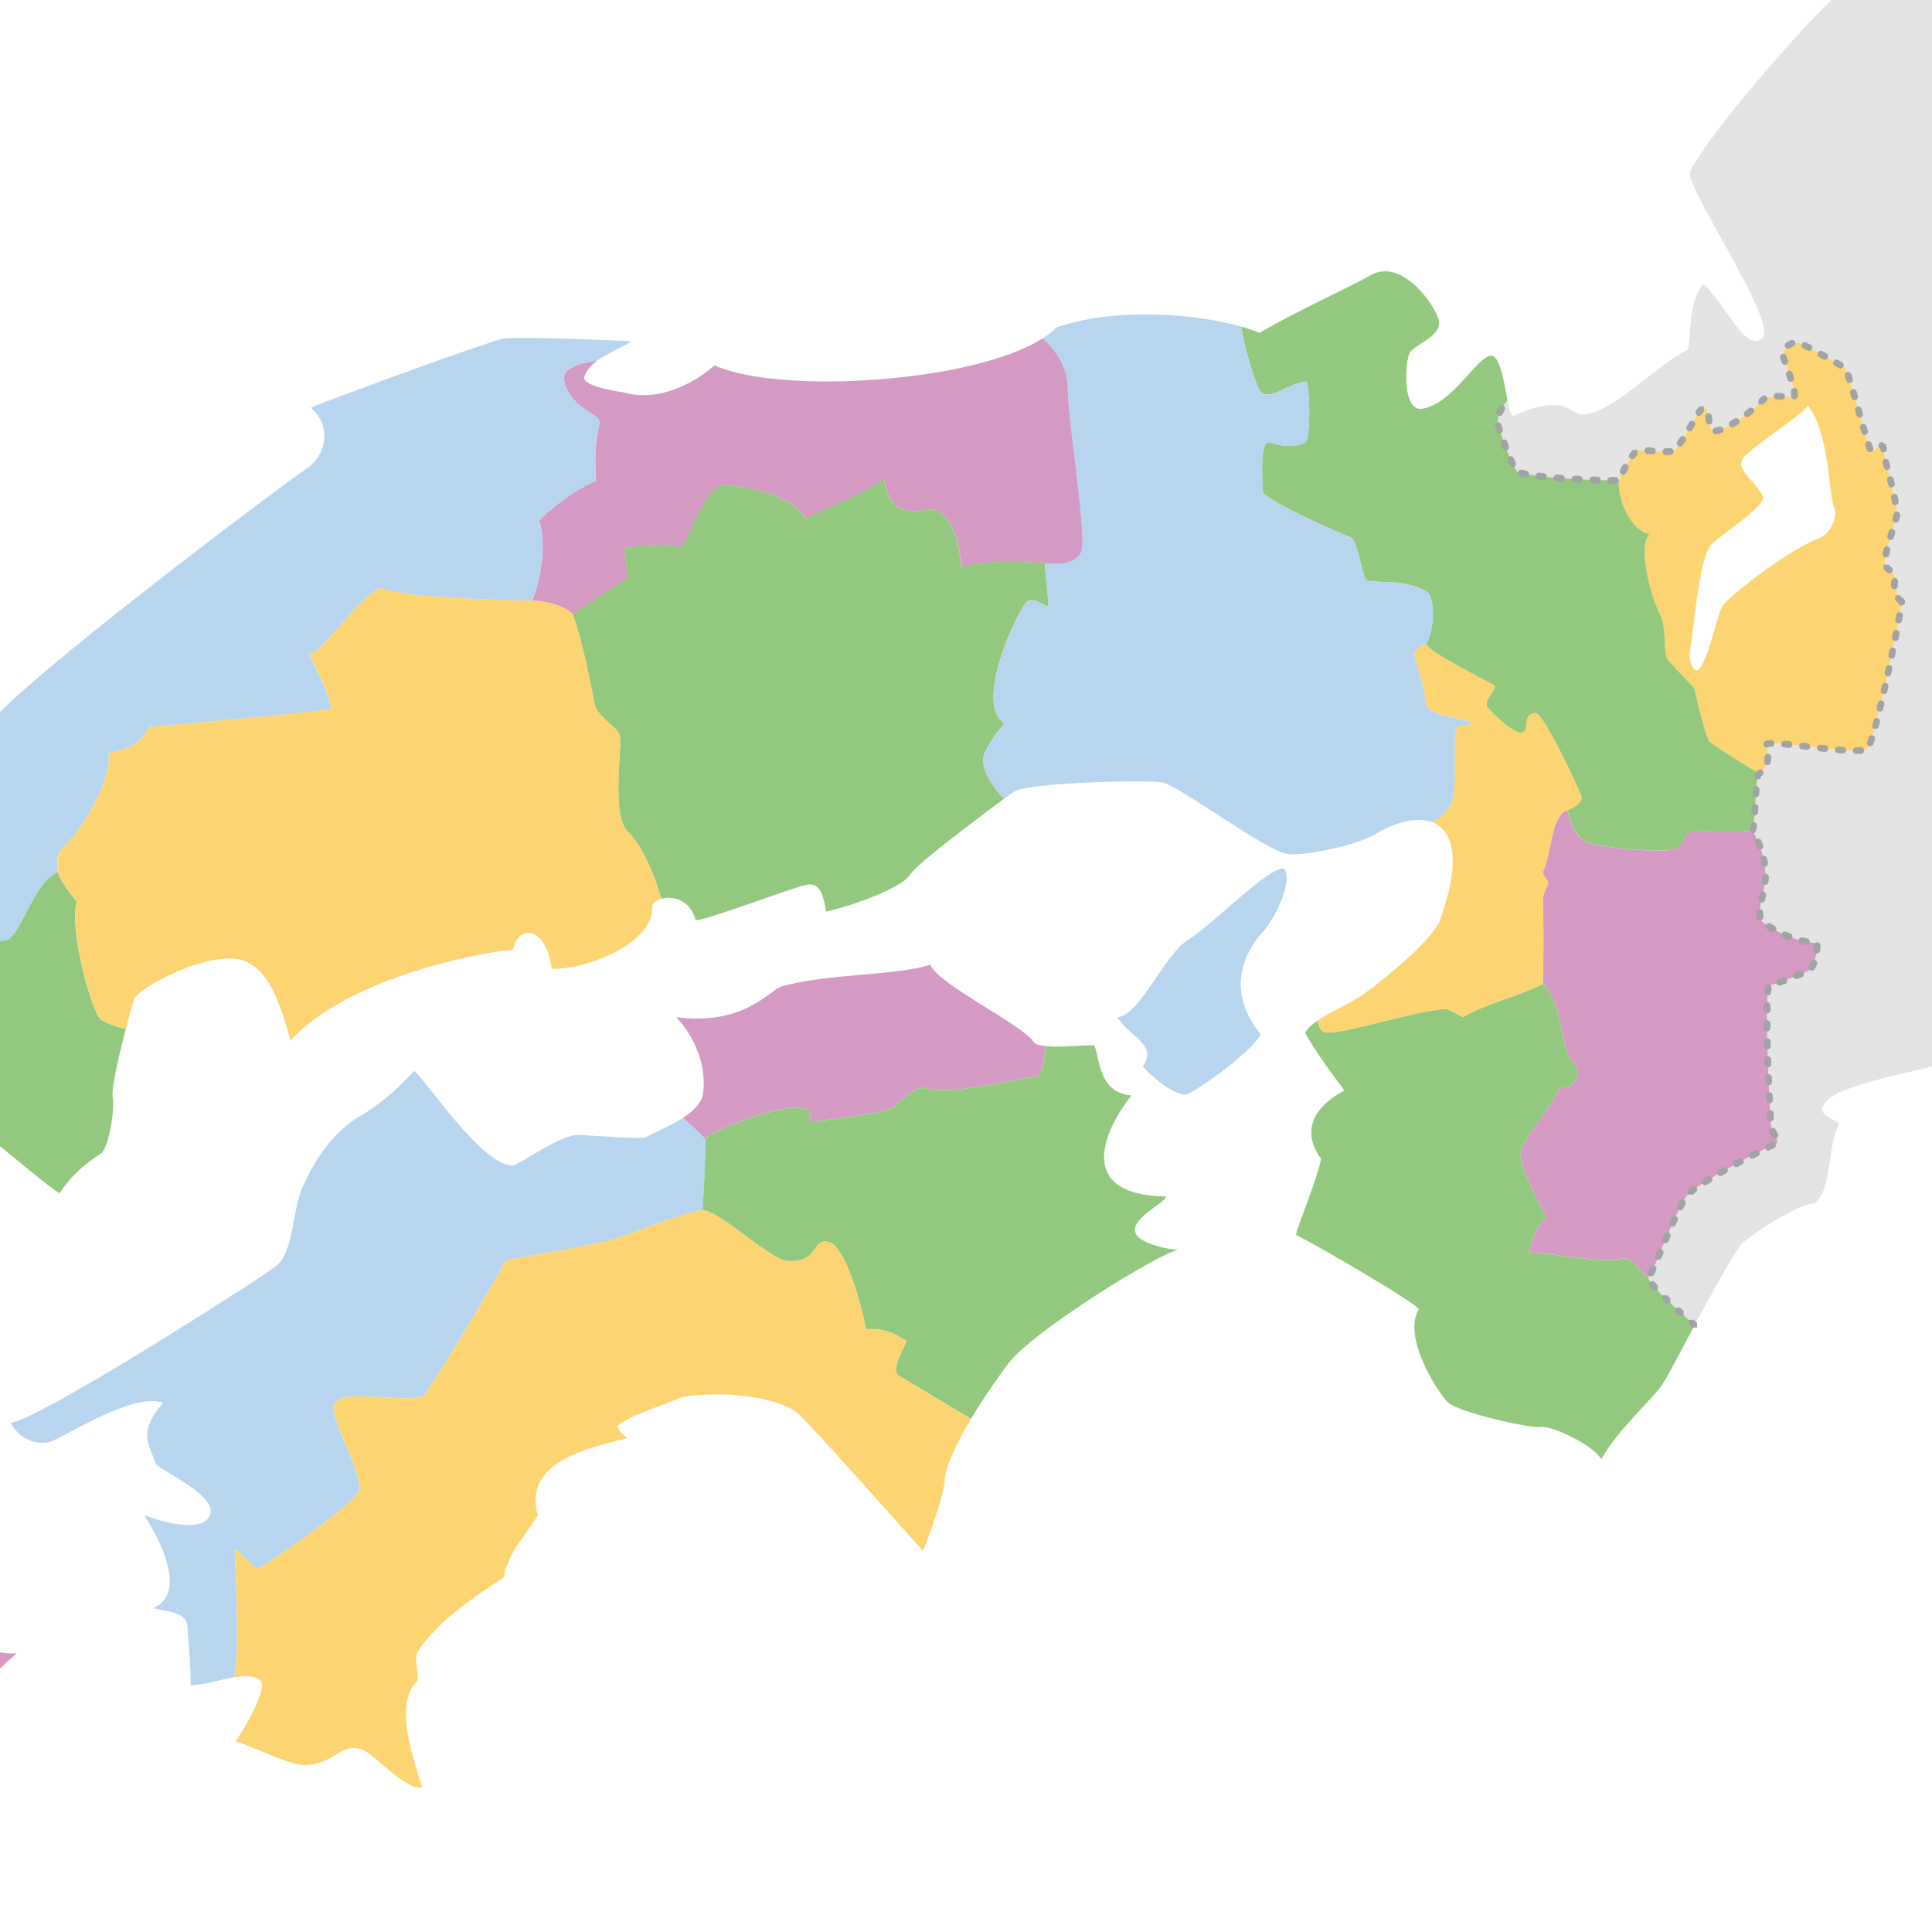<?xml version="1.0" encoding="UTF-8"?><svg id="_レイヤー_2" xmlns="http://www.w3.org/2000/svg" width="540" height="540" xmlns:xlink="http://www.w3.org/1999/xlink" viewBox="0 0 540 540"><defs><style>.cls-1{fill:#fdd472;}.cls-1,.cls-2,.cls-3,.cls-4,.cls-5,.cls-6,.cls-7{stroke-width:0px;}.cls-2{fill:#a1a3a4;}.cls-3{fill:#b7d5ef;}.cls-4{fill:#d49ac3;}.cls-5{fill:none;}.cls-8{clip-path:url(#clippath);}.cls-6{fill:#e4e4e5;}.cls-7{fill:#92c97e;}</style><clipPath id="clippath"><polyline class="cls-5" points="-514.47 1045.15 1875.93 1045.15 1875.93 -1345.25 -514.47 -1345.25 -514.47 1045.15"/></clipPath></defs><g class="cls-8"><path class="cls-7" d="M-28.06,217.55c-5.33,2.01-10.55,3.35-14.5,4.09-4.39,5.93-12.22,10.23-22.19,22.09-2.82-1.59-44.51.5-48.4-.24-2.1-.4-12.45,4.37-11.41,6.87,1.04,2.5,6.21,20.28,5.75,21.86-.71,2.39-8.12,12.82-7.6,14.07,1.27,3.05,3.6,14.65,7.23,18.55,6.63-2.79,13.71-8.06,16.59-6.93,2.88,1.13,14.06,14.7,15.94,15.05,5.51,1.03,18.38-4.43,24.05-7.82,2.27-1.36,51.14,7.51,52.55,7.49,1.42-.03,23.23,19.19,26.74,20.88,3.97-6.2,9.09-9.48,11.43-11.02,2.34-1.54,4.04-12.58,3.36-15.97-.42-2.13,1.79-11.71,3.68-18.97,0,0-3-.42-6.78-2.41-2.53-1.34-9.18-25.25-6.94-33.13-.68-.93-4.94-6.05-5.25-8.21-6.69,2.21-10.46,18.25-14.62,19.02-5.46,1.01-19.79,1.5-19.55-2.3.25-3.8-2.01-11.11,2.09-17.98.85-1.43-14.32-7.39-12.66-9.09,6.06-6.23.48-15.88.48-15.88"/><path class="cls-3" d="M65.19,468.86c-4.07.7-8.64,2.16-11.91,2.2.12-5.06-.73-13.5-.81-15.82-.17-4.78-4.61-4.5-9.63-5.75,11.68-5.13-2.53-25.99-2.53-25.99,0,0,14.21,5.6,17.87.87,4.67-6.05-14.72-13.64-14.88-15.62-.25-3.09-5.98-7.67,2.37-16.65-8.9-3.22-28.71,10.43-32.16,11.02-4.21.74-8.65-1.48-10.54-5.55,5.78.62,69.14-39.75,74.19-43.71,5.05-3.95,4.45-15.74,7.55-22.4,3.1-6.66,7.82-14.98,16.68-19.98,4.63-2.61,11.38-8.59,14.34-12.21,3.57,2.88,18.41,25.81,27.35,26.55,1.62.14,13.62-8.89,18.75-8.61,5.13.28,17.43,1.21,18.52.69,3.76-1.81,7.7-3.61,10.56-5.46,0,0,3.83,3.24,6.31,5.95.1,5.27-.85,19.86-.85,19.86-3.14,0-21.8,7.05-24.17,7.94-3.2,1.19-27.39,5.56-30.79,6.01-2.15,4.54-19.95,33.99-22.58,37.47-2.64,3.48-24.3-2.33-25.4,2.96-1.11,5.28,9.31,20.68,6.48,24.88-2.83,4.2-25.9,20.25-27.61,20.76-1.71.5-6.81-6.8-6.69-4.81.3,5.02,1.46,33.51-.41,35.4"/><path class="cls-6" d="M579.48,6.89c.78-.16,4.82-4.98,5.95-5.33,3.9-1.19,8.84,5.29,9.25,6.26,3.23-2.26,10.58-11.41,16.21-16.99,4.84-4.8,11.13-2.19,15.46-5.06,0,5.65,4.43,6.2,6.46,1.34,4.07.97,23.71,2.01,31.4,3.92,8.18,5.1,7.9,11.2,3.83,20.11-1.95,4.27-3.06,20.98,1.07,26.88-1.51,8.85-8.41,21.63-12.05,24.8-2.42,2.1-7.47-.76-10.11,2.57-3.13,3.96-5.6,7.26-5.76,12.48,5.96,4.53,11.42,5.33,17.18,10.44-.68,6.01,4.95,23.15,11.09,31.13-4.01,3.16-7.38,8.76-6.55,12,.51,2.01,3.83,2.43,6,2.87-1.23,1.61-4.61,24.15-4.61,24.15-3.56,2.44-8.28,6.31-14.92,6.23-.66-1.46-10.96-8.21-14.16-8.33-6.32-.24-20.53,5.1-23.77,5.26-5.84-6.88-21.37-17.42-30.6-21.4-1.82,2.2-13.71,14.78-18,19.83-1.43,1.69-1.34,9.5-3.26,12.82,0,0-2.05-7.25-4.33-5.13-3.47,3.24-10.49-7.11-14.92-9.9-3.33,2.24-8.23,3.45-10.68,4.08-.11-1.98-1.53-2.4-2.68-3.53-1.34-1.33,3.29-13.64,3.19-14.66-.82-8.15-3.61-14.57-3.75-18.41-.09-2.63-2.98,2.25-3.9-.18-1.06-2.8-6.14-22.08-6.9-22.43,1.13-3.67,3.73-9.91,6.53-14.58,2.26-3.77,19.08-.52,23.91,2.25,4.6-4.43,26.79-10.54,30.6-11.43,5.07-9.64-3.61-28.72-8.05-30.91.56-2.8,1.97-9.08,3.7-12.11,1.74-3.06,10.6-16.45,8.9-21.09-1.06-2.88-2.19-5.53-1.77-7.94"/><path class="cls-6" d="M601.54-87.25c1.37-2.96,2.56-5.27,2.6-5.44,3.22-11.64-.45-16.1-7.39-10.18-5.89,5.02-8.7-16.55-4.79-19.11,3.24-2.12,9.92-.93,12.16-.31,3.61,1,25.97-30.54,30.04-29.47,4.07,1.07,5-11.97,2.11-14.74-1.67-1.61-23.92,1.7-32.52,7.44-.28,1.84-41.84,14.66-41.87,21.23-.03,6.57-10.2,25.7-5.53,28.9,9.96,6.82,10.12,30.99,9.03,38.35-1.08,7.36-45.5,63.83-50.13,67.52-1.31,1.04-3.13,2.77-5.35,5,0,0,9.09,7.51,10.04,9.08,2.37,3.89,12.51,15.62,15.95,16.82,2.38.19,7.38,1.85,11.83,1.7,4.67,2.8,17.96,7.02,24.61,6.37,1.75-3.06,10.6-16.45,8.9-21.09-1.05-2.88-2.19-5.53-1.77-7.94-3.98-3.05-8.25-21.92-2.68-29.62-.38-3.6-1.23-6.76-3.43-11.84,3.6-3.97,8.04-35.6,11.16-43.73,2.04-5.34,17.01-8.95,17.01-8.95"/><path class="cls-6" d="M421.35,111.9c.51,2.63,1,4.55,1.66,4.27,14.88-6.48,15.82-.32,19.08-.35,8.73-.11,19.92-13.2,29.67-18.11,1.06-3.68-.21-12.93,4.35-18.37,6.43,6.08,12.05,19.61,16.47,15.09,4.43-4.52-21.96-42.54-20.16-46.43,4.09-8.86,25.79-34.28,37.48-46.05,0,0,9.09,7.51,10.04,9.09,2.37,3.89,12.51,15.62,15.95,16.82,2.38.18,7.38,1.85,11.83,1.7,4.67,2.8,17.96,7.02,24.61,6.38-1.73,3.02-3.13,9.3-3.7,12.1,4.45,2.19,13.13,21.27,8.05,30.92-3.8.89-25.99,6.99-30.59,11.43-4.83-2.77-21.65-6.02-23.91-2.25-2.8,4.67-5.41,10.91-6.54,14.58-1.7-.8-11.57-6.69-13.04-6.92-2.2-.35-4.98,1.59-4.05,4.4.4,1.21,3.61,9.34,2.92,10.65-.37.7-6.74-1.26-8.84,1.02-2.7,2.93-10.09,8.47-13.32,8.59-2.55.1-.89-7-3.36-6.43-1.02.23-4.18,7.26-7.86,11.84-.81,1.01-9.66-.29-10.31,0-1.97.87-5.36,8.43-5.36,8.43-5.48-.07-21.02-.34-28.25-2.32-1.59-1.71-4.7-10.5-5.36-12.67-1.09-3.6,2.51-7.39,2.51-7.39"/><path class="cls-1" d="M527.01,158.39c-1.34-1.32,3.29-13.64,3.19-14.66-.82-8.15-3.61-14.57-3.75-18.41-.09-2.62-2.98,2.25-3.9-.18-1.06-2.8-6.14-22.08-6.9-22.43-1.7-.8-11.57-6.69-13.03-6.92-2.21-.35-4.98,1.59-4.05,4.4.4,1.21,3.6,9.34,2.92,10.65-.36.7-6.74-1.26-8.83,1.02-2.7,2.94-10.1,8.47-13.32,8.59-2.55.09-.89-7.01-3.37-6.44-1.02.23-4.17,7.26-7.86,11.84-.81,1.01-9.66-.29-10.31,0-1.97.87-5.36,8.43-5.36,8.43-.29,7.49,4.98,14.98,8.68,14.97-3.43,3.06-.01,16.87,2.89,22.57,2.04,4.01.62,10.73,2.22,12.68,1.28,1.57,5.89,6.37,7.31,7.86,1.44,6.49,3.38,13.76,4.19,14.83.72.96,12.87,8.55,13.96,8.94,2.62-1.13,2.98-5.35,1.99-7.82-.86-2.14,26,3.21,28.28.94,2.03-2.02,9.25-36.69,9.53-41.13-1.68-2.22-1.75-5.02-1.82-6.21-.11-1.97-1.53-2.4-2.67-3.53M487.67,127.46c3.04-3.19,17.15-12.29,17.64-14.09,6.08,7.55,5.85,25.31,7.28,28.33,1.43,3.03-1.54,7.73-3.85,8.6-9.45,3.54-26.68,17.31-27.54,19.44-1.86,4.66-3.57,13.46-6.02,16.97-1.49,2.13-3.55-1.46-2.7-5.57.84-4.11,2.34-25.5,5.91-28.97,3.66-3.55,15.61-11.02,14.34-13.51-2.42-4.7-8.39-7.69-5.06-11.2"/><path class="cls-6" d="M566.5,184.74c-5.48,2.33-10.72,4.43-11.39,4.33-2.87-.39-2.04,18.35-3.9,22.67-1.27,2.94-10.86,7.11-10.9,10.63-.05,3.52-.61,23,2.93,25,4.49,2.54,19.95,14.43,23.77,14.05,3.82-.38,11.51.14,15.65,2.86-2.71,2.42-5.89,17.5-4.19,20.33.84,2.24-4.75,10.14-8.19,14.21-3.13-3.69-23.11-5.91-27.88-7.69.05,2.89-.09,6.33-1.8,6.8-7.03,1.91-25.88,5.41-29.78,9.53-3.9,4.12.74,4.44,3.23,6.68-3.5,6.5-1.83,18.7-7.08,22.31-3.63-.55-19.11,9.57-20.56,11.69-3.42,4.98-8.38,14.07-12.75,22.24,0,0-13.19-11.41-12.91-13.3,1.46-1.65,8.12-20.09,11.09-23.27,3.23-3.46,21.92-13.12,24.57-14.12,1.27-.48-1.1-3.26-1.29-4.43-.52-3.25-1.91-35.34-.8-39.74,4.44-1.15,7.49-2.78,10.04-3.65,2.56-.86,3.28-3.32,3.61-8.2-6.16-.67-11.16-2.89-15.17-5.88-2.47-1.84.71-8.54.68-13.04-.03-4.5-1.38-8.66-3.6-12.58.91-3.91.67-15.54,1.81-16.03,2.62-1.13,2.98-5.36,1.99-7.82-.86-2.14,26,3.21,28.28.94,2.03-2.02,9.25-36.69,9.54-41.13-1.68-2.22-1.75-5.02-1.82-6.21,2.45-.63,7.35-1.84,10.68-4.07,4.44,2.79,11.45,13.14,14.93,9.9,2.27-2.12,4.33,5.13,4.33,5.13,2.1,3.57,3.86,7.77,6.88,11.86"/><path class="cls-7" d="M431.21,274.96c-6.8,3.57-15.13,5.23-22.35,9.31l-4.32-2.24c-7.31-.18-31.13,7.86-34.47,6.4-1.7-.75-1.68-3.27-1.68-3.27-1.66,1.1-2.95,2.25-3.56,3.47,1.75,3.99,9.79,14.58,10.96,16.16-11.43,6.15-10.59,13.63-6.54,19.1-1.29,6.39-6,17.01-7.03,21.26,4.39,2.06,33.25,18.75,34.35,20.79-4.74,7.69,5.3,23.29,8.18,26.06,2.88,2.77,23.5,7.43,25.94,6.84,2.43-.58,14.78,4.98,16.87,9.05,4.47-8.19,14.04-16.46,17.12-21,1.26-1.86,4.86-8.78,8.98-16.51,0,0-13.19-11.42-12.91-13.3-2.93-1.87-4.33-6.39-8.25-5.18-4.21,1.3-21.81-2.08-24.95-1.8-.33-1.59,2.32-8.61,4.79-9.71-3.87-6.66-7.3-15.16-7.35-17.29-.12-4.35,7.71-11.66,10.98-19.13,2.96,1.19,7.28-3.46,3.32-7.56-2.86-2.96-2.7-16.81-8.07-21.45"/><path class="cls-4" d="M438.12,226.41c-4.7,1.51-4.4,12.26-6.84,17.13-.52,1.03,1.78,2.57,1.38,3.48-.94,2.1-1.51,3.81-1.45,4.89.34,5.67.14,21.07.01,23.04,5.36,4.64,5.2,18.49,8.06,21.45,3.97,4.1-.36,8.76-3.32,7.56-3.27,7.47-11.09,14.78-10.98,19.14.06,2.13,3.49,10.63,7.35,17.29-2.47,1.11-5.12,8.12-4.79,9.71,3.15-.28,20.74,3.1,24.95,1.8,3.92-1.21,5.32,3.31,8.26,5.18,1.46-1.65,8.12-20.09,11.09-23.27,3.23-3.46,21.91-13.12,24.57-14.13,1.26-.48-1.11-3.26-1.29-4.43-.52-3.25-1.92-35.34-.81-39.74,4.44-1.15,7.49-2.78,10.04-3.64,2.55-.87,3.27-3.33,3.61-8.21-6.16-.67-11.15-2.89-15.17-5.88-2.47-1.84.71-8.54.67-13.04-.03-4.5-1.38-8.66-3.6-12.58-1.94.59-14.77-.04-18.03.36-1.95,3.56-3.13,4.83-4.36,5.02-3.92.59-17.25-.16-23.33-1.91-4.79-1.38-6.04-9.22-6.04-9.22"/><path class="cls-1" d="M431.21,274.96c-6.8,3.57-15.13,5.23-22.35,9.31l-4.32-2.24c-7.31-.18-31.13,7.86-34.47,6.4-1.7-.75-1.68-3.27-1.68-3.27,3.85-2.58,9.65-4.98,13.31-7.71,7.65-5.69,19-15.21,20.87-20.53,2.57-7.3,6.01-19.31.67-25.13-.79-.87-1.72-1.54-2.74-1.96.45-.51,4.54-2.61,5.45-6.44,1.4-5.91-.15-17.48,1.24-19.94.76-1.34,2.51-.53,3.8-1.11,2.85-1.29-12.92-1.6-12.55-6.12.17-2.05-3.2-12.92-3.14-13.44.25-2.27,3.36-2.73,3.36-2.73.69,2.12,15.79,9.6,18.86,11.4,1.42.83-3.36,4.33-1.69,6.31,1.46,1.74,6.88,6.94,9.15,6.94,3.04,0-.01-5.43,4.27-5.43,2.1,0,11.53,19.87,12.75,23.31.52,1.47-2.05,3.22-3.88,3.81-4.7,1.51-4.4,12.25-6.84,17.13-.52,1.04,1.78,2.57,1.38,3.48-.94,2.11-1.51,3.82-1.45,4.89.34,5.67.14,21.06,0,23.04"/><path class="cls-7" d="M398.66,180.07c2.8-5.91,2-13.24.32-14.47-5.7-4.16-15.86-2.31-17.06-3.51-1.26-1.25-2.5-11.12-4.39-11.86-4.08-1.6-24.82-10.83-24.69-12.93.14-2.11-.99-14.73,2.13-13.63,4.94,1.73,9.8,1.06,10.41-.99.63-2.13.91-11.57-.15-16.1-6.11.84-9.86,5.56-12.86,2.89-1.41-1.26-5.56-15.89-5.3-18.16,1.9.55,3.57,1.15,4.94,1.75,9.02-5.44,26.63-13.49,30.93-16.05,8.52-5.07,17.7,7.51,19.12,12.18,1.43,4.67-6.41,6.91-7.93,9.26-1.52,2.36-2.28,16.7,3.37,15.8,8.42-1.34,14.91-13.99,19.02-14.8,2.72-.53,3.83,7.31,4.83,12.44,0,0-3.6,3.79-2.51,7.39.65,2.17,3.77,10.96,5.36,12.67,7.23,1.98,22.76,2.25,28.25,2.32-.29,7.49,4.98,14.97,8.68,14.96-3.43,3.07-.02,16.87,2.89,22.58,2.04,4.01.62,10.72,2.22,12.68,1.28,1.57,5.89,6.36,7.31,7.86,1.44,6.49,3.38,13.76,4.19,14.83.73.96,12.87,8.55,13.97,8.95-1.14.49-.9,12.12-1.81,16.03-1.95.59-14.77-.04-18.03.36-1.95,3.56-3.13,4.83-4.36,5.02-3.93.58-17.25-.16-23.33-1.91-4.79-1.38-6.04-9.22-6.04-9.22,1.82-.59,4.4-2.33,3.88-3.8-1.22-3.44-10.66-23.31-12.75-23.31-4.28,0-1.23,5.43-4.27,5.43-2.27,0-7.68-5.2-9.14-6.94-1.68-1.99,3.1-5.49,1.69-6.31-3.07-1.79-18.17-9.28-18.86-11.4"/><path class="cls-3" d="M312.27,284.36c6.71-.89,12.8-17.29,20.05-21.86s21.81-19.96,26.47-19.74c3.07,2.99-2.76,14.36-5.52,17.35-1.9,2.05-13.05,14.21-.87,29-3.3,5.74-18.97,16.52-20.81,16.76-3.36.44-9.76-5.04-12.18-7.74,4.17-6.33-3.32-8-7.14-13.76"/><path class="cls-3" d="M291.37,94.6s7,5.46,7.05,13.75c.05,9.3,5.04,38.98,3.95,45.18-.67,3.84-5.83,4.4-10.22,3.93-.37,1.11,1.61,12.62.46,12.04-1.75-.88-4.11-2.65-5.81-1.11-3.86,5.3-14.32,28.82-6.01,33.84-1.73,1.98-3.6,4.32-5.4,7.93-2.7,5.42,5.25,13.11,5.25,13.11,1.19-.91,2.18-1.5,2.62-1.89,2.97-2.61,36.56-3.45,41.39-2.73,4.83.71,29.55,19.68,35.6,20.1,6.05.42,20.2-3.02,24.35-5.7,3.46-2.23,10.81-5.26,15.92-3.18.45-.51,4.54-2.6,5.45-6.44,1.4-5.9-.15-17.48,1.24-19.94.76-1.34,2.52-.53,3.8-1.11,2.85-1.29-12.92-1.61-12.55-6.12.17-2.05-3.2-12.92-3.14-13.44.25-2.27,3.36-2.73,3.36-2.73,2.81-5.91,2-13.24.32-14.47-5.7-4.16-15.86-2.31-17.06-3.51-1.26-1.25-2.5-11.12-4.39-11.86-4.08-1.6-24.83-10.83-24.69-12.93.14-2.11-.99-14.73,2.13-13.63,4.94,1.73,9.8,1.06,10.41-.99.63-2.13.91-11.56-.15-16.09-6.11.84-9.86,5.56-12.86,2.89-1.41-1.26-5.56-15.89-5.3-18.16-12.49-3.63-35.16-5.58-51.78.17-1.07,1.09-2.38,2.13-3.91,3.1"/><path class="cls-4" d="M148.82,167.89s4.94-12.87,1.87-22.32c3.81-4.35,13.09-10.45,15.9-11.09-.44-7.13-.16-10.74.92-15.94.69-3.33-7.63-3.46-9.85-12.02-1.23-4.76,9.28-5.72,9.28-5.72-1.71,1.23-3.03,2.67-3.7,4.7.05,2.83,10.76,4.06,11.31,4.21,9.06,2.61,18.94-2.1,25.16-7.6,17.9,8.18,72.16,4.96,91.67-7.51,0,0,7,5.46,7.05,13.75.05,9.3,5.05,38.98,3.95,45.18-.68,3.83-5.83,4.39-10.22,3.93-4.97-.49-16.07-1.04-23.5,1.03-.41-8.11-3.55-17.11-9.78-15.94-9.21,1.73-10.88-3.55-11.87-8.83-3.8,3.78-16.76,8.61-21.9,11.3-2.91-5.46-12.91-8.86-22.53-9.33-5.9-.29-10.77,18.59-12.74,17.29-1.98-1.3-11.47-.38-15.41.15.89,5.29,1.1,8.73.39,9.12-3.66,2-14.79,9.42-14.79,9.42-1.35-1.6-5.89-3.67-11.2-3.77"/><path class="cls-3" d="M16.2,243.79c-6.69,2.21-10.46,18.25-14.62,19.02-5.47,1.01-19.79,1.5-19.55-2.3.24-3.8-2.01-11.11,2.09-17.98.85-1.42-14.31-7.39-12.66-9.09,6.06-6.23.47-15.88.47-15.88,8.89-3.36,18.62-8.75,27.15-17.62,15.72-16.35,82.2-66.16,86.29-68.74,5.7-3.6,7.69-11.93,1.5-17.24,4.28-1.95,49.55-18.48,53.66-19.28,4.11-.8,32.91.58,35.97.68-3.48,2.21-6.98,3.59-9.58,5.45,0,0-10.51.95-9.28,5.71,2.22,8.57,10.55,8.7,9.85,12.03-1.08,5.2-1.35,8.81-.92,15.94-2.8.64-12.09,6.74-15.9,11.09,3.06,9.46-1.87,22.33-1.87,22.33-18.5-.32-37.31-1.43-41.6-3.32-3.99-1.76-17.62,18.75-20.73,18.23,1.44,3.35,5.88,11.67,6.05,15.19-.73.87-44,4.53-50.93,5.24-1.68,3.73-4.45,5.95-11.42,7.31,1.73,4.92-5.8,20.27-13.09,26.89-1.17,1.07-1.29,3.78-.91,6.36"/><path class="cls-7" d="M160.02,171.66c2.25,5.89,4.83,17.76,6.07,24.76.68,3.87,5.96,6.39,7.04,8.89,1.07,2.48-2.58,22.49,2.38,27.22,5.7,5.43,9.34,18.7,9.34,18.7,3.08-.91,8.03.14,9.61,5.92,1.3.73,28.55-9.65,31.41-9.94,3.73-.37,4.39,3.97,5.04,7.59,6.96-1.57,20.98-6.43,23.43-10.3,2.09-3.3,19.37-16.01,26.27-21.27,0,0-7.95-7.68-5.25-13.11,1.8-3.6,3.67-5.95,5.4-7.93-8.3-5.02,2.16-28.53,6.01-33.84,1.7-1.54,4.06.23,5.81,1.12,1.15.58-.83-10.94-.46-12.04-4.97-.48-16.06-1.04-23.5,1.03-.41-8.11-3.55-17.11-9.79-15.94-9.21,1.73-10.88-3.55-11.86-8.83-3.8,3.78-16.77,8.61-21.9,11.31-2.91-5.47-12.91-8.87-22.53-9.34-5.9-.29-10.77,18.6-12.74,17.29-1.97-1.3-11.46-.38-15.41.15.89,5.29,1.1,8.73.39,9.13-3.66,2-14.79,9.42-14.79,9.42"/><path class="cls-1" d="M16.2,243.79c-.38-2.58-.26-5.3.91-6.36,7.29-6.62,14.82-21.97,13.09-26.89,6.96-1.36,9.74-3.58,11.42-7.31,6.92-.71,50.2-4.37,50.93-5.24-.17-3.52-4.61-11.84-6.05-15.19,3.11.52,16.73-19.99,20.73-18.23,4.29,1.89,23.1,3,41.6,3.32,5.31.09,9.84,2.17,11.2,3.77,2.25,5.89,4.83,17.76,6.07,24.76.69,3.87,5.96,6.39,7.04,8.89,1.07,2.48-2.58,22.49,2.38,27.22,5.7,5.43,9.34,18.7,9.34,18.7-1.51.44-2.61,1.25-2.57,2.42.39,9.84-17.92,17.34-28.1,17.15-1.47-11.74-9.24-12.85-10.89-5.22-3.77-.27-45.23,6.52-62.06,25.23-2.59-8.45-5.68-21.6-15.37-22.8-9.69-1.19-26.87,7.98-28.26,11.07-.28.63-1.3,4.14-2.43,8.46,0,0-3-.42-6.78-2.41-2.53-1.34-9.18-25.25-6.94-33.13-.67-.93-4.94-6.05-5.25-8.21"/><path class="cls-4" d="M292.24,292.38c-1.54-.18-2.76-.34-3.29-1.14-3.3-4.96-26.9-16.14-28.91-21.61-8.85,3.02-28.83,2.47-41.49,6.05-3.41.96-10.36,11.12-29.58,8.61,1.64,1.65,8.95,10,7.55,21.25-.31,2.48-2.29,4.73-5.63,6.91,0,0,3.83,3.24,6.31,5.95.79-2.06,22.8-10.83,28.17-8.3,2.68,1.26-.78,3.55,2.48,3.31,3.26-.24,18.81-2.41,20.74-3.43,4-2.12,6.23-6.03,9.75-5.92,7.41,2.2,22.66-1.96,32.11-3.29,1.37-2,1.8-8.4,1.8-8.4"/><path class="cls-7" d="M197.2,318.4c.79-2.06,22.8-10.83,28.17-8.3,2.68,1.26-.78,3.55,2.48,3.31,3.26-.24,18.8-2.41,20.74-3.43,4-2.12,6.23-6.03,9.75-5.92,7.4,2.2,22.66-1.96,32.11-3.29,1.37-2,1.8-8.4,1.8-8.4,3.89.47,10.01-.28,13.59-.21,1.66,3.79,1.11,13.22,10.42,14.02-7.37,9.18-16.24,27.77,9.51,28.25.98,1.32-11.26,6.5-7.98,10.91,1.64,2.2,8.02,3.87,11.52,3.99-5.56,1.06-40.94,22.9-47.57,31.89-2,2.72-6.48,8.86-10.36,15.37,0,0-18.4-11.08-19.96-11.95-2.69-1.5.71-6.47,1.93-9.85-3.7-2.24-6.2-3.63-11.34-3.23-.96-5.95-5.63-23.3-10.43-24.43-4.81-1.14-2.46,5.72-11.36,5.35-4.87-.21-19.16-14.22-23.87-14.23,0,0,.95-14.59.85-19.86"/><path class="cls-1" d="M196.35,338.26c4.71,0,19,14.02,23.87,14.23,8.9.37,6.55-6.48,11.36-5.35,4.81,1.14,9.47,18.48,10.43,24.43,5.14-.4,7.64.99,11.34,3.23-1.22,3.39-4.62,8.36-1.93,9.85,1.56.87,19.96,11.95,19.96,11.95-3.88,6.5-7.18,13.37-7.3,16.86-.15,4.21-4.29,15.65-6.09,20.02-1.84-1.92-31.45-35.48-35.21-38.62-3.76-3.14-16.57-6.62-31.93-4.46-6.03,2.67-14.26,4.86-18.31,8.16.44,1.41,1.55,2.52,2.72,3.44-10.78,2.72-29.18,6.57-24.94,21.46-2.43,4.51-9.01,11.19-9.35,17.32-9.59,6.34-17.91,11.89-24.05,20.52-1.63,2.29.69,7.53-.53,8.81-6.36,6.7-.73,21.54,1.6,29.59-4.36.68-13.36-9.01-15.85-10.25-6.56-3.27-8.06,3.59-16.8,3.91-4.24.15-13.87-4.9-19.51-6.68,2.05-2.75,9.5-15.15,6.76-17.21-1.65-1.24-4.38-1.13-7.37-.62,1.87-1.88.71-30.37.41-35.4-.12-1.99,4.98,5.31,6.69,4.81s24.77-16.56,27.61-20.76c2.83-4.19-7.59-19.6-6.48-24.88,1.11-5.28,22.76.52,25.4-2.96,2.64-3.48,20.43-32.93,22.58-37.47,3.4-.46,27.59-4.82,30.79-6.01,2.37-.88,21.02-7.94,24.17-7.94"/><path class="cls-4" d="M-13.59,479.5s-4.17.13-4.72-.98c-.32-1.63,1.46-9.21-4.89-9.9-5.84-.63-5.58,2.89-7.98,6.33-3.42,4.9-18.4,2.68-23.57-7.93-6.84,2.06-18.39-5.58-21.63-5.81-.96-1.66-19.55-30.39-20.84-35.81-1.82-7.63-6.48-7.38-12.6-6.54-6.11.84-.87,11.94-7.1,15.78-3.76-2.45-11.05-8.16-13.4-9.26,0,0,2.7-9.28,2.87-13.53-7.02-9.13,1.77-31.81,10.35-34.51,6.07-1.91,20.75-1.35,24.1-2.71,1.71-.7,4.08-6.04,4.53-12.57,7.93,2.78,14.7,2,19.28,3.41,3.29-10.17,17.57-19.04,30.86-12.6,11.85,5.74,18.16,13.78,10.34,28.61-7.82,14.82-19.21,16.47-25.65,15.52-3.38-.08-9.63,7.98,1,12.36,10.63,4.39,39.41,5.49,41.52,3.92,2.11-1.57-14.79,18.01-4.98,23.72,2.17,1.26,18.15-4.41,15.7-1.73-14.18,15.46-8.9,27.67,5.06,26.82-2.5,2.37-10.13,8.96-18.26,17.41"/></g><path class="cls-2" d="M418.3,114.96c.18-.44.38-.86.59-1.24.25-.46.83-.62,1.28-.37.46.25.62.83.37,1.28l-.49,1.03c-.2.48-.74.72-1.23.52-.48-.2-.72-.74-.52-1.23h0ZM418.23,120.51l-.3-.94-.09-.35c-.12-.51.2-1.01.7-1.13.51-.12,1.01.2,1.13.7l.06.23.28.89c.16.49-.1,1.03-.6,1.19-.49.16-1.03-.1-1.19-.6h0ZM419.95,125.29c-.15-.4-.3-.8-.45-1.19-.18-.49.07-1.03.56-1.21.49-.18,1.03.07,1.21.56l.44,1.17c.19.49-.06,1.03-.54,1.22-.49.19-1.03-.06-1.22-.54h0ZM421.94,130c-.18-.37-.36-.76-.54-1.17-.21-.48,0-1.03.48-1.24.48-.21,1.03,0,1.24.48l.51,1.12c.23.47.03,1.03-.44,1.26-.47.23-1.03.03-1.26-.44h0ZM426.23,133.4c-.44-.09-.86-.17-1.26-.27-.51-.12-.82-.62-.71-1.13.12-.51.62-.82,1.13-.71.38.09.78.17,1.2.25.51.1.84.59.75,1.11-.1.51-.59.85-1.11.75ZM431.28,134.15c-.43-.05-.85-.1-1.26-.15-.52-.07-.88-.54-.82-1.06.07-.52.54-.88,1.06-.82.4.05.82.1,1.24.15.52.06.89.53.83,1.04-.06.52-.53.89-1.04.83h0ZM436.33,134.61c-.42-.03-.84-.06-1.26-.1-.52-.04-.91-.5-.86-1.02.04-.52.5-.91,1.02-.86.41.03.83.07,1.25.1.52.04.91.49.87,1.01-.04.52-.49.91-1.01.87h0ZM441.38,134.91c-.42-.02-.84-.04-1.26-.06-.52-.03-.92-.47-.89-.99.03-.52.47-.92.99-.89.42.02.84.04,1.25.06.52.02.92.47.9.99-.02.52-.47.92-.99.9h0ZM446.43,135.11c-.41-.01-.83-.03-1.26-.04-.52-.02-.93-.45-.91-.97.02-.52.45-.93.97-.91.43.01.84.03,1.25.04.52.02.93.45.92.97-.02.52-.45.93-.97.92h0ZM451.48,135.21c-.39,0-.81-.01-1.26-.02-.52,0-.94-.44-.93-.96,0-.52.44-.94.96-.93.45,0,.87.01,1.26.02.52,0,.94.44.93.96,0,.52-.44.94-.96.93h0ZM455.09,131.07l-.58,1.1c-.24.46-.81.65-1.27.41-.46-.24-.65-.81-.41-1.27l.6-1.13c.25-.46.82-.63,1.28-.38.46.25.63.82.38,1.28ZM457.71,127.09l-.72.86c-.31.42-.9.51-1.32.2-.42-.31-.51-.9-.2-1.32.29-.4.59-.76.89-1.07h1.33s0,1.32,0,1.32h0ZM461.79,126.99c-.43-.03-.86-.07-1.26-.1-.52-.04-.91-.49-.87-1.01.04-.52.49-.91,1.01-.87.4.03.82.06,1.25.1.52.04.91.49.87,1.01-.04.52-.49.91-1.01.87ZM466.96,127.15c-.36.03-.75.04-1.16.04h-.18c-.52,0-.94-.43-.94-.95,0-.52.43-.94.95-.94h.16s1.01-.03,1.01-.03c.52-.04.97.34,1.02.86.04.52-.34.97-.86,1.02h0ZM471.08,123.34l-.71,1.06c-.3.43-.88.54-1.31.24-.43-.3-.54-.88-.24-1.31l.69-1.02c.29-.44.87-.56,1.31-.27.44.29.56.87.27,1.31ZM473.72,119.01l-.64,1.09c-.27.45-.84.6-1.29.33-.45-.27-.6-.84-.33-1.29l.63-1.08c.26-.45.84-.6,1.29-.34.45.26.6.84.34,1.29ZM476.28,114.93c-.13.14-.37.45-.64.87-.28.44-.87.56-1.31.27-.44-.28-.56-.87-.27-1.31.31-.47.57-.84.86-1.14l1.33-.03.03,1.33h0ZM476.77,117.83c-.06-.43-.11-.86-.16-1.25-.07-.52.29-.99.81-1.06.52-.07.99.29,1.06.81.06.42.11.85.16,1.25.07.52-.29.99-.8,1.06-.52.07-.99-.29-1.06-.8h0ZM481.11,121.04c-.49.17-.96.28-1.41.34-.52.06-.98-.31-1.04-.83-.06-.52.31-.98.83-1.04l1.02-.25c.49-.17,1.03.1,1.2.59.17.49-.1,1.03-.59,1.2ZM485.78,118.62l-1.1.68c-.45.27-1.03.12-1.29-.33-.27-.45-.12-1.03.33-1.29l1.04-.65c.44-.28,1.02-.16,1.3.28.28.44.16,1.02-.28,1.3h0ZM489.93,115.61l-1.01.79c-.41.32-1.01.24-1.32-.18-.32-.41-.24-1.01.18-1.32l.97-.76c.41-.33,1-.26,1.33.14.33.41.26,1-.14,1.33h0ZM493.61,112.27l-.26.23-.51.53h-1.33s0-1.33,0-1.33l.46-.48.57-.5c.43-.3,1.01-.2,1.31.23.3.43.2,1.01-.23,1.31h0ZM497.89,111.72l-1.2-.05c-.52,0-.94-.43-.93-.95,0-.52.43-.94.95-.93.45,0,.89.03,1.31.06.52.04.91.49.87,1.01-.04.52-.49.91-1.01.87ZM502.43,109.26l.1,1.03-.05.57c-.11.51-.61.83-1.12.72-.51-.11-.83-.61-.72-1.12v-.17s-.06-.72-.06-.72c-.09-.51.26-1,.78-1.09.51-.09,1,.26,1.09.78ZM501.02,104.27c.14.4.27.8.4,1.21.16.5-.11,1.03-.61,1.19-.5.16-1.03-.11-1.19-.61l-.39-1.18c-.17-.49.1-1.03.59-1.2.49-.17,1.03.1,1.2.59h0ZM499.38,99.61l.08.28.28.8c.18.49-.07,1.03-.56,1.21-.49.18-1.03-.07-1.21-.56l-.3-.85-.13-.46c-.11-.51.21-1.01.72-1.12.51-.11,1.01.21,1.12.72h0ZM501.18,96.85l-.86.44c-.42.31-1.01.21-1.32-.21-.31-.42-.21-1.01.21-1.32.42-.3.89-.54,1.37-.7.49-.16,1.03.11,1.19.6.16.49-.11,1.03-.6,1.19h0ZM505.16,97.99l-1.1-.57c-.47-.23-.65-.8-.42-1.27.23-.47.8-.65,1.27-.42.35.18.73.37,1.14.59.46.24.64.81.39,1.27-.24.46-.81.64-1.27.39ZM509.55,100.4l-1.09-.61c-.45-.25-.62-.83-.36-1.28.25-.45.83-.62,1.28-.36l1.1.62c.45.26.61.83.36,1.28-.26.45-.83.61-1.28.36h0ZM513.95,102.88c-.33-.18-.7-.39-1.11-.62-.45-.26-.62-.83-.36-1.28.26-.45.83-.62,1.28-.36.4.23.77.43,1.09.61.46.25.62.83.37,1.28-.25.46-.83.62-1.28.37h0ZM516.04,106.38c-.13-.43-.26-.83-.38-1.19-.16-.49.1-1.03.6-1.19.49-.16,1.03.1,1.19.6.12.37.25.78.39,1.21.16.5-.12,1.03-.62,1.18-.5.16-1.03-.12-1.18-.62h0ZM517.48,111.19c-.12-.41-.24-.81-.35-1.21-.15-.5.14-1.02.64-1.17.5-.15,1.02.14,1.17.64.12.4.23.8.35,1.21.15.5-.14,1.02-.64,1.17-.5.15-1.02-.14-1.17-.64h0ZM518.87,116.03c-.11-.4-.23-.8-.35-1.21-.14-.5.15-1.02.65-1.17.5-.14,1.02.15,1.17.65.12.4.23.81.35,1.21.14.5-.15,1.02-.65,1.17-.5.14-1.02-.15-1.17-.65h0ZM520.26,120.88c-.11-.39-.23-.8-.35-1.21-.14-.5.15-1.02.65-1.17.5-.14,1.02.15,1.17.65.12.42.24.82.35,1.21.14.5-.14,1.02-.64,1.17-.5.14-1.02-.14-1.17-.64h0ZM521.87,125.9l-.2-.42-.32-.95c-.16-.5.12-1.03.61-1.18.5-.16,1.03.12,1.18.61l.29.86.06.13c.26.45.11,1.03-.34,1.29-.45.26-1.03.11-1.29-.34h0ZM525.51,125.54v-.18s-.03-.21-.03-.21h.01s0,0,0,0h0s.01,0,.01,0h0s.53-.24.53-.24v.56l-.53-.32.53-.24v.56-.43l.07.42h-.07s0-.42,0-.42l.07.42c-.51.08-1-.27-1.08-.79-.08-.51.27-1,.79-1.08l.22-.02,1.11.64.26,1.07v.15c.03.52-.36.96-.89.99-.52.03-.96-.37-.99-.89h0ZM526.5,130.66c-.11-.42-.21-.83-.31-1.23-.12-.51.19-1.02.69-1.14.51-.12,1.02.19,1.14.69.09.39.2.79.3,1.2.13.5-.17,1.02-.68,1.15-.5.13-1.02-.17-1.15-.68ZM527.76,135.51c-.1-.41-.2-.81-.3-1.21-.13-.5.17-1.02.68-1.15.5-.13,1.02.17,1.15.68.1.4.21.81.31,1.23.12.51-.19,1.02-.69,1.14-.51.12-1.02-.18-1.14-.69ZM528.79,140.37c-.07-.41-.14-.82-.22-1.22-.1-.51.24-1.01.75-1.1.51-.1,1.01.24,1.1.75.08.41.16.83.23,1.26.09.51-.26,1-.77,1.09-.51.09-1-.26-1.09-.77h0ZM528.97,144.91c.15-.53.25-.94.28-1.11.08-.51.56-.87,1.08-.79.51.08.87.56.79,1.08-.06.35-.17.78-.33,1.33-.14.5-.67.79-1.17.65-.5-.14-.79-.66-.65-1.17h0ZM527.52,149.72c.12-.41.24-.82.36-1.21.15-.5.68-.78,1.18-.63.5.15.78.68.63,1.18-.12.39-.24.79-.36,1.2-.15.5-.67.78-1.17.63-.5-.15-.78-.67-.63-1.17h0ZM526.2,154.66c.09-.4.19-.82.29-1.25.13-.51.64-.81,1.14-.69.51.13.81.64.69,1.14-.1.42-.2.82-.28,1.2-.11.51-.61.83-1.12.72-.51-.11-.83-.61-.72-1.12h0ZM527.51,160.04l-1.03-.85-.04-1.33,1.33-.04.91.74c.41.32.48.91.16,1.32-.32.41-.91.48-1.32.16h0ZM528.54,163.75v-.02c0-.54.05-1.02.1-1.37.07-.52.55-.87,1.07-.8.52.07.87.55.8,1.07-.04.28-.08.67-.08,1.1h0c0,.53-.42.96-.94.96-.52,0-.94-.42-.94-.94h0ZM530.97,168.91c-.45-.3-.82-.66-1.13-1.04-.33-.41-.26-1,.14-1.33.41-.33,1-.26,1.33.14l.72.66c.43.29.54.88.25,1.31-.29.43-.88.54-1.31.25h0Z"/><path class="cls-2" d="M530.54,168.22v-.15c.05-.52.49-.91,1.01-.88.52.03.91.48.88,1l-.02.2c-.05.52-.5.9-1.02.86-.52-.05-.9-.5-.86-1.02h0ZM529.77,173.13c.08-.43.15-.84.22-1.23.09-.51.58-.86,1.09-.77.51.09.86.58.77,1.09-.07.4-.14.81-.22,1.25-.09.51-.58.85-1.1.76-.51-.09-.85-.58-.76-1.1ZM528.83,178.06c.08-.42.16-.83.24-1.23.1-.51.59-.85,1.11-.75.51.1.85.59.75,1.11-.08.4-.16.82-.24,1.24-.1.51-.6.84-1.11.74-.51-.1-.84-.6-.74-1.11h0ZM527.83,182.99c.09-.41.17-.82.25-1.23.1-.51.6-.84,1.11-.73.51.1.84.6.73,1.11-.08.41-.17.82-.26,1.23-.11.51-.61.84-1.12.73-.51-.11-.84-.61-.73-1.12h0ZM526.79,187.91c.09-.41.18-.82.27-1.23.11-.51.61-.83,1.12-.72.51.11.83.61.72,1.12-.09.41-.18.82-.27,1.23-.11.51-.61.83-1.12.72-.51-.11-.83-.61-.72-1.12ZM525.69,192.82c.09-.41.19-.81.28-1.22.11-.51.62-.83,1.13-.71.51.11.83.62.71,1.13-.09.41-.19.82-.28,1.23-.12.51-.62.83-1.13.71-.51-.12-.83-.62-.71-1.13h0ZM524.54,197.71c.1-.4.2-.81.29-1.22.12-.51.63-.82,1.14-.7.51.12.82.63.7,1.14-.1.41-.2.82-.3,1.23-.12.51-.63.82-1.14.69-.51-.12-.82-.63-.69-1.14h0ZM523.3,202.57c.11-.39.21-.79.32-1.21.13-.5.65-.81,1.15-.67.5.13.81.65.67,1.15-.11.42-.22.83-.32,1.22-.14.5-.65.8-1.16.66-.5-.14-.8-.65-.66-1.16h0ZM521.86,207.32c.12-.34.26-.72.39-1.16.16-.5.69-.77,1.19-.61.5.16.77.69.61,1.19-.15.45-.29.86-.42,1.23-.18.49-.72.74-1.21.56-.49-.18-.74-.72-.56-1.21h0ZM518.82,208.88c.44,0,.84-.02,1.19-.05.52-.04.97.34,1.02.86.04.52-.34.97-.86,1.02-.41.03-.85.05-1.32.05-.52,0-.95-.41-.95-.93,0-.52.41-.95.94-.95h0ZM513.88,208.64c.42.04.84.07,1.24.1.52.04.91.49.87,1.01-.04.52-.49.91-1.01.87-.41-.03-.83-.06-1.27-.1-.52-.04-.9-.5-.86-1.02.04-.52.5-.9,1.02-.86h0ZM508.9,208.14c.42.05.83.09,1.25.14.52.06.89.52.84,1.04-.06.52-.52.89-1.04.84-.42-.04-.83-.09-1.25-.14-.52-.06-.89-.52-.83-1.04.06-.52.52-.89,1.04-.83ZM503.9,207.57c.41.05.83.09,1.25.14.52.06.89.53.83,1.04-.06.52-.53.89-1.04.83-.42-.05-.84-.1-1.25-.14-.52-.06-.89-.53-.83-1.04.06-.52.53-.89,1.04-.83h0ZM498.87,207.04c.41.04.83.08,1.26.12.52.05.9.51.85,1.03-.05.52-.51.9-1.03.85-.43-.04-.84-.08-1.24-.12-.52-.05-.9-.5-.86-1.02.05-.52.5-.9,1.02-.86h0ZM493.28,207.22c.57-.32,1.03-.32,1.7-.37.52-.02.96.39.97.91.02.52-.39.96-.91.97l-.64.05-.14.03h-.01s-.12-.28-.12-.28l.17.26-.04.02-.12-.28.17.26c-.44.28-1.02.15-1.3-.29-.28-.44-.15-1.02.29-1.3ZM493.08,212.71l.15-1.09c.03-.52.48-.92,1-.88.52.03.92.48.88,1-.03.47-.09.93-.19,1.39-.11.51-.62.83-1.13.71-.51-.11-.83-.62-.71-1.13h0ZM490.37,216.7l.25-.72c.12-.22.26-.5.69-.7l.22-.11c.45-.26,1.03-.09,1.28.36.26.45.09,1.03-.36,1.28l-.4.2-.25-.58.48.41-.23.17-.25-.58.48.41-.17-.14.2.11-.03.03-.17-.14.2.11-.12.36c-.13.51-.64.81-1.14.68-.51-.13-.81-.64-.68-1.14h0ZM489.81,221.87c.03-.43.05-.86.08-1.27.04-.52.49-.91,1.01-.87.52.04.91.49.87,1.01-.03.4-.06.82-.08,1.25-.03.52-.48.92-1,.88-.52-.03-.92-.48-.88-1h0ZM489.52,226.9c.03-.41.05-.83.08-1.25.03-.52.48-.92,1-.89.52.03.92.48.89,1-.02.42-.05.85-.08,1.26-.03.52-.48.91-1,.88-.52-.03-.91-.48-.88-1h0ZM489,231.77c.07-.33.13-.73.19-1.17.07-.52.54-.88,1.06-.81.52.07.88.54.81,1.06-.06.48-.13.92-.22,1.31-.11.51-.61.84-1.12.73-.51-.11-.84-.61-.73-1.12h0ZM491.04,236.86l-.45-1.13c-.2-.48.02-1.03.5-1.24.48-.2,1.03.02,1.24.5.17.4.33.8.48,1.21.18.49-.07,1.03-.56,1.21-.49.18-1.03-.07-1.21-.56ZM492.27,241.53l-.22-1.19c-.11-.51.22-1.01.73-1.12.51-.11,1.01.22,1.12.73.09.43.17.85.23,1.28.08.51-.27,1-.79,1.08-.51.08-1-.27-1.08-.79h0ZM492.43,246.28c.05-.41.08-.8.09-1.17.02-.52.45-.93.97-.91.52.02.93.45.91.97-.01.44-.05.88-.11,1.34-.06.52-.53.89-1.05.82-.52-.06-.89-.53-.82-1.05h0ZM491.49,251.13c.09-.41.18-.82.27-1.23.11-.51.61-.83,1.12-.72.51.11.83.61.72,1.12-.09.41-.18.82-.27,1.22-.11.51-.61.83-1.12.73-.51-.11-.83-.61-.73-1.12h0ZM491.02,256.49c-.08-.4-.11-.82-.11-1.25v-.21c.01-.52.45-.93.97-.92.52.01.93.44.92.96v.17s.07.87.07.87c.1.51-.23,1.01-.74,1.11-.51.1-1.01-.23-1.11-.74h0ZM495.05,260.41l-1.1-.68c-.44-.28-.56-.87-.28-1.3.28-.44.87-.56,1.3-.28l1.04.64c.45.26.6.84.33,1.29s-.84.6-1.29.33ZM499.72,262.66c-.41-.16-.81-.32-1.2-.49-.48-.21-.7-.76-.49-1.24.21-.48.76-.7,1.24-.49l1.13.46c.49.19.73.73.54,1.22-.19.49-.73.73-1.22.54h0ZM504.69,264.11c-.43-.09-.85-.18-1.26-.28-.51-.12-.81-.64-.69-1.14.12-.51.64-.81,1.14-.69.39.1.79.19,1.19.27.51.1.84.6.73,1.11-.1.51-.6.84-1.11.73h0ZM506.86,265.46c.04-.38.08-.79.12-1.22.04-.52.5-.91,1.02-.86s.91.5.86,1.02c-.04.45-.08.87-.12,1.28-.06.52-.52.89-1.04.83-.52-.06-.89-.52-.83-1.04ZM505.64,269.81l.48-.92c.19-.48.74-.72,1.23-.52.48.19.72.74.52,1.23-.19.47-.41.91-.69,1.3-.3.43-.89.53-1.31.23-.43-.3-.53-.89-.23-1.31h0ZM501.74,271.86c.4-.17.8-.33,1.18-.48.49-.19,1.03.05,1.22.54s-.05,1.03-.54,1.22l-1.15.46c-.48.2-1.03-.03-1.23-.51s.03-1.03.51-1.23h0ZM497.11,273.68l1.16-.42c.49-.18,1.03.06,1.21.55.18.49-.06,1.03-.55,1.21-.39.15-.79.29-1.2.44-.49.17-1.03-.09-1.2-.58s.09-1.03.58-1.2ZM493.14,277.21c.04-.5.09-.94.15-1.32.08-.51.56-.87,1.08-.79.51.08.87.56.79,1.08-.05.31-.09.71-.13,1.18-.04.52-.5.91-1.01.87-.52-.04-.91-.5-.87-1.01ZM492.96,282.3c0-.44.01-.86.02-1.26,0-.52.44-.94.96-.93.52,0,.94.44.93.96,0,.4-.01.82-.02,1.25,0,.52-.43.94-.95.93-.52,0-.94-.43-.93-.95h0ZM492.97,287.35c0-.43,0-.85-.01-1.26,0-.52.41-.95.94-.95.52,0,.95.42.95.94,0,.41,0,.83.01,1.25,0,.52-.41.95-.93.95-.52,0-.95-.41-.95-.93h0ZM493.06,292.4c-.01-.42-.02-.84-.03-1.26-.01-.52.4-.95.92-.96.52-.01.95.4.96.92,0,.42.02.83.03,1.25.01.52-.4.95-.92.97-.52.01-.95-.4-.97-.92h0ZM493.21,297.44c-.01-.42-.03-.84-.04-1.26-.02-.52.39-.96.91-.97.52-.02.96.39.97.91.01.42.03.84.04,1.25.02.52-.39.96-.91.97-.52.02-.96-.39-.97-.91h0ZM493.4,302.47c-.02-.42-.03-.83-.05-1.26-.02-.52.38-.96.91-.98.52-.02.96.38.98.91.02.42.03.84.05,1.25.02.52-.38.96-.9.98-.52.02-.96-.38-.98-.9h0ZM493.63,307.51c-.02-.41-.04-.83-.06-1.26-.03-.52.38-.96.9-.99.52-.03.96.38.99.9.02.43.04.85.06,1.25.03.52-.37.96-.89.99-.52.03-.96-.37-.99-.89ZM493.93,312.56c-.03-.39-.05-.81-.08-1.26-.03-.52.36-.97.88-1,.52-.03.97.36,1,.88.03.45.06.86.08,1.25.04.52-.36.97-.88,1.01-.52.04-.97-.36-1.01-.88ZM495.25,317.75l-.61-1.13c-.24-.46-.05-1.03.41-1.27.46-.24,1.03-.05,1.27.41l.59,1.08c.25.46.08,1.03-.38,1.28-.46.25-1.03.08-1.28-.38ZM493.86,319.8c.43-.21.82-.39,1.16-.55.47-.22,1.03-.01,1.25.46.22.47.01,1.03-.46,1.25-.32.15-.7.33-1.12.53-.47.23-1.03.03-1.26-.44-.23-.47-.03-1.03.44-1.26h0ZM489.34,322.09l1.12-.58c.46-.24,1.03-.05,1.27.41.24.46.05,1.03-.41,1.27l-1.11.58c-.46.24-1.03.06-1.27-.4-.24-.46-.06-1.03.4-1.27h0ZM484.87,324.46l1.11-.6c.46-.25,1.03-.08,1.28.38.25.46.08,1.03-.38,1.28l-1.1.6c-.46.25-1.03.08-1.28-.38-.25-.46-.08-1.03.38-1.28ZM480.45,326.93l1.1-.63c.45-.26,1.03-.1,1.29.36s.1,1.03-.36,1.29l-1.09.62c-.45.26-1.03.1-1.29-.35-.26-.45-.1-1.03.35-1.29h0ZM476.1,329.53l1.08-.67c.44-.27,1.03-.13,1.3.31s.13,1.03-.31,1.3l-1.06.66c-.44.28-1.02.14-1.3-.3-.28-.44-.14-1.02.3-1.3ZM471.86,332.5l1.04-.82c.42-.31,1.01-.22,1.32.2.31.42.22,1.01-.2,1.32l-.94.74-1.33-.1.1-1.33ZM468.82,336.93c.2-.4.4-.78.6-1.14.25-.46.82-.62,1.28-.37.46.25.62.82.37,1.28l-.57,1.09c-.24.46-.8.65-1.27.41-.46-.24-.65-.8-.41-1.27h0ZM466.65,341.53l.52-1.15c.22-.47.77-.68,1.25-.47.47.22.68.77.47,1.25l-.51,1.14c-.21.48-.77.69-1.25.48s-.69-.77-.48-1.25h0ZM464.65,346.17l.49-1.16c.2-.48.76-.7,1.24-.5.48.2.7.76.5,1.24l-.49,1.15c-.2.48-.76.7-1.24.5-.48-.2-.7-.76-.5-1.24ZM462.68,350.81l.49-1.16c.2-.48.76-.7,1.24-.5.48.2.7.76.5,1.24l-.49,1.16c-.2.48-.76.7-1.24.5-.48-.2-.7-.76-.5-1.24h0ZM460.66,355.37c.16-.32.33-.69.52-1.11.22-.47.78-.68,1.25-.47.47.22.68.78.47,1.25-.2.43-.38.82-.55,1.17-.23.47-.8.66-1.26.43-.47-.23-.66-.8-.43-1.26h0ZM461.97,360.62l-.85-.99c-.33-.4-.27-1,.14-1.33.4-.33,1-.27,1.33.14l.79.92-.07,1.33-1.33-.07ZM465.55,364.27l-.91-.89v-1.33s1.32-.01,1.32-.01l.9.87.02,1.33-1.33.02h0ZM469.26,367.72l-.93-.85-.06-1.33,1.33-.06.93.85.06,1.33-1.33.06h0ZM473.05,371.1s-.36-.31-.96-.84l-.08-1.33,1.33-.08c.59.52.95.83.95.83l.1,1.33-1.33.1h0Z"/><polyline class="cls-5" points="-514.47 1045.15 1875.93 1045.15 1875.93 -1345.25 -514.47 -1345.25 -514.47 1045.15"/></svg>